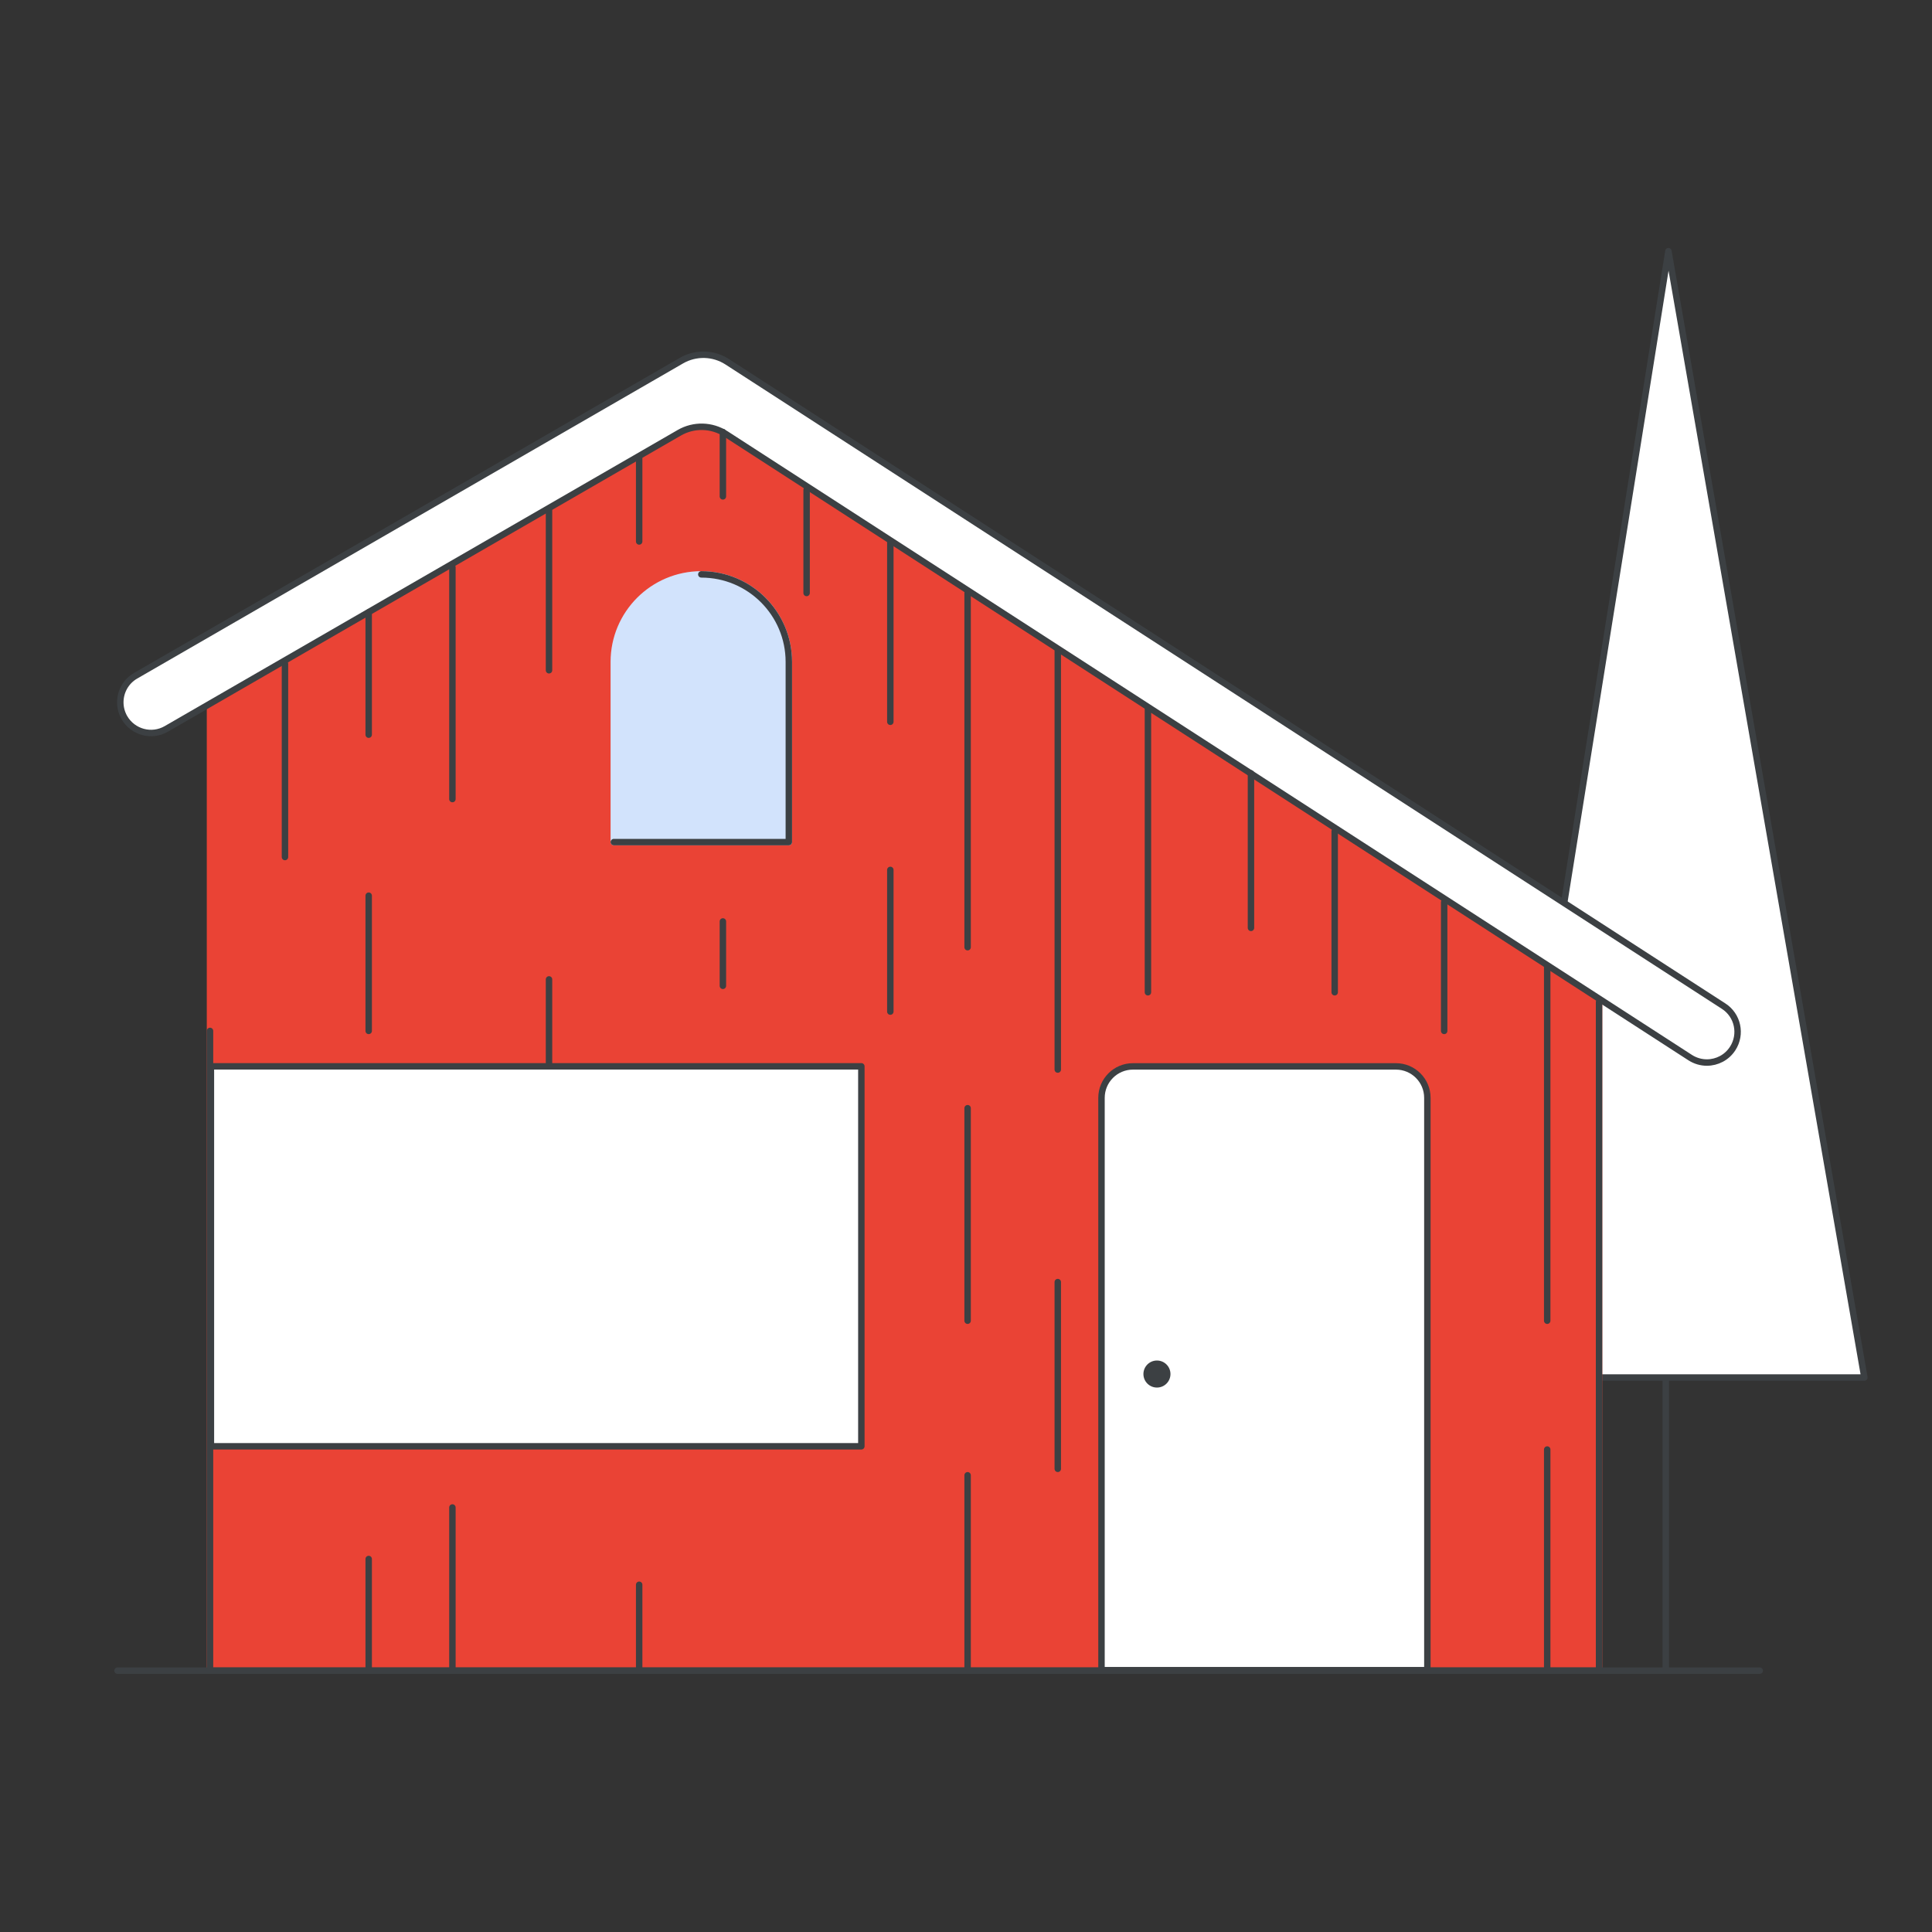 <?xml version="1.0" encoding="utf-8"?>
<!-- Generator: Adobe Illustrator 24.0.0, SVG Export Plug-In . SVG Version: 6.00 Build 0)  -->
<svg version="1.1" id="Layer_1" xmlns="http://www.w3.org/2000/svg" xmlns:xlink="http://www.w3.org/1999/xlink" x="0px" y="0px"
	 viewBox="0 0 300 300" style="enable-background:new 0 0 300 300;" xml:space="preserve">
<rect x="0" y="0" width="300" height="300" fill="#333333" stroke="none"/>
<style type="text/css">
	.st0{fill:none;stroke:#3C4043;stroke-linecap:round;stroke-linejoin:round;stroke-miterlimit:10;}
	.st1{fill:#FFFFFF;stroke:#3C4043;stroke-linecap:round;stroke-linejoin:round;stroke-miterlimit:10;}
	.st2{fill:#EA4335;stroke:#EA4335;stroke-miterlimit:10;}
	.st3{fill:#D2E3FC;stroke:#D2E3FC;stroke-linecap:round;stroke-linejoin:round;stroke-miterlimit:10;}
	.st4{fill:#3C4043;}
</style>
<g>
	<g>
		<g>
			<line class="st0" x1="258.66" y1="213.52" x2="258.66" y2="259"/>
			<polygon class="st1" points="289.5,213.9 231.1,213.9 259.07,39 			"/>
		</g>
	</g>
	<g>
		<g>
			<g>
				<polygon class="st2" points="248.3,155.59 248.3,259.42 32.61,259.42 32.61,109.31 108.97,64.96 				"/>
			</g>
			<g>
				<path class="st3" d="M108.9,89.19c-7.51,0-13.59,6.09-13.59,13.59v27.98h27.18v-27.98C122.49,95.27,116.41,89.19,108.9,89.19z"
					/>
			</g>
			<g>
				<path class="st1" d="M221.63,259.35h-50.59v-88.88c0-2.69,2.18-4.88,4.88-4.88h40.84c2.69,0,4.88,2.18,4.88,4.88v88.88H221.63z"
					/>
			</g>
			<g>
				<circle class="st4" cx="179.65" cy="213.36" r="2.1"/>
			</g>
			<g>
				<path class="st1" d="M269.05,162.81c-0.91,1.41-2.44,2.18-4.01,2.18c-0.89,0-1.78-0.25-2.58-0.76L112.7,67.38
					c-2.18-1.41-4.97-1.48-7.22-0.18l-79.65,45.98c-2.28,1.32-5.19,0.53-6.51-1.74c-0.43-0.75-0.64-1.57-0.64-2.38
					c0-1.65,0.85-3.25,2.38-4.13l79.09-45.66l5.68-3.28c2.21-1.27,4.94-1.2,7.08,0.18l5.51,3.56l149.22,96.5
					C269.85,157.65,270.48,160.6,269.05,162.81z"/>
			</g>
		</g>
		<rect x="32.75" y="165.58" class="st1" width="101" height="59"/>
		<g>
			<polyline class="st0" points="248.3,155.59 248.3,259.42 32.61,259.42 32.61,160.08 			"/>
		</g>
		<line class="st0" x1="44.25" y1="103.08" x2="44.25" y2="133.08"/>
		<line class="st0" x1="57.25" y1="95.08" x2="57.25" y2="114.08"/>
		<line class="st0" x1="57.25" y1="139.08" x2="57.25" y2="160.08"/>
		<line class="st0" x1="57.25" y1="242.08" x2="57.25" y2="259.08"/>
		<line class="st0" x1="70.25" y1="88.08" x2="70.25" y2="124.08"/>
		<line class="st0" x1="70.25" y1="234.08" x2="70.25" y2="259.08"/>
		<line class="st0" x1="85.25" y1="79.08" x2="85.25" y2="104.08"/>
		<line class="st0" x1="150.25" y1="92.08" x2="150.25" y2="147.08"/>
		<line class="st0" x1="150.25" y1="172.08" x2="150.25" y2="205.08"/>
		<line class="st0" x1="150.25" y1="229.08" x2="150.25" y2="259.08"/>
		<line class="st0" x1="178.25" y1="110.08" x2="178.25" y2="154.08"/>
		<line class="st0" x1="194.25" y1="120.08" x2="194.25" y2="144.08"/>
		<line class="st0" x1="224.25" y1="140.08" x2="224.25" y2="160.08"/>
		<line class="st0" x1="207.25" y1="129.08" x2="207.25" y2="154.08"/>
		<line class="st0" x1="240.25" y1="150.08" x2="240.25" y2="205.08"/>
		<line class="st0" x1="240.25" y1="225.08" x2="240.25" y2="259.08"/>
		<line class="st0" x1="164.25" y1="101.08" x2="164.25" y2="166.08"/>
		<line class="st0" x1="164.25" y1="199.08" x2="164.25" y2="228.08"/>
		<line class="st0" x1="138.25" y1="84.08" x2="138.25" y2="112.08"/>
		<line class="st0" x1="138.25" y1="135.08" x2="138.25" y2="157.08"/>
		<line class="st0" x1="125.25" y1="76.08" x2="125.25" y2="92.08"/>
		<line class="st0" x1="85.25" y1="152.08" x2="85.25" y2="165.08"/>
		<line class="st0" x1="99.25" y1="71.08" x2="99.25" y2="84.08"/>
		<line class="st0" x1="99.25" y1="246.08" x2="99.25" y2="259.08"/>
		<line class="st0" x1="112.25" y1="67.08" x2="112.25" y2="77.08"/>
		<line class="st0" x1="112.25" y1="143.08" x2="112.25" y2="153.08"/>
		<g>
			<line class="st0" x1="273.25" y1="259.42" x2="18.25" y2="259.42"/>
		</g>
	</g>
	<g>
		<path class="st0" d="M95.31,130.76h27.18v-27.98c0-7.51-6.09-13.59-13.59-13.59"/>
	</g>
</g>
</svg>
